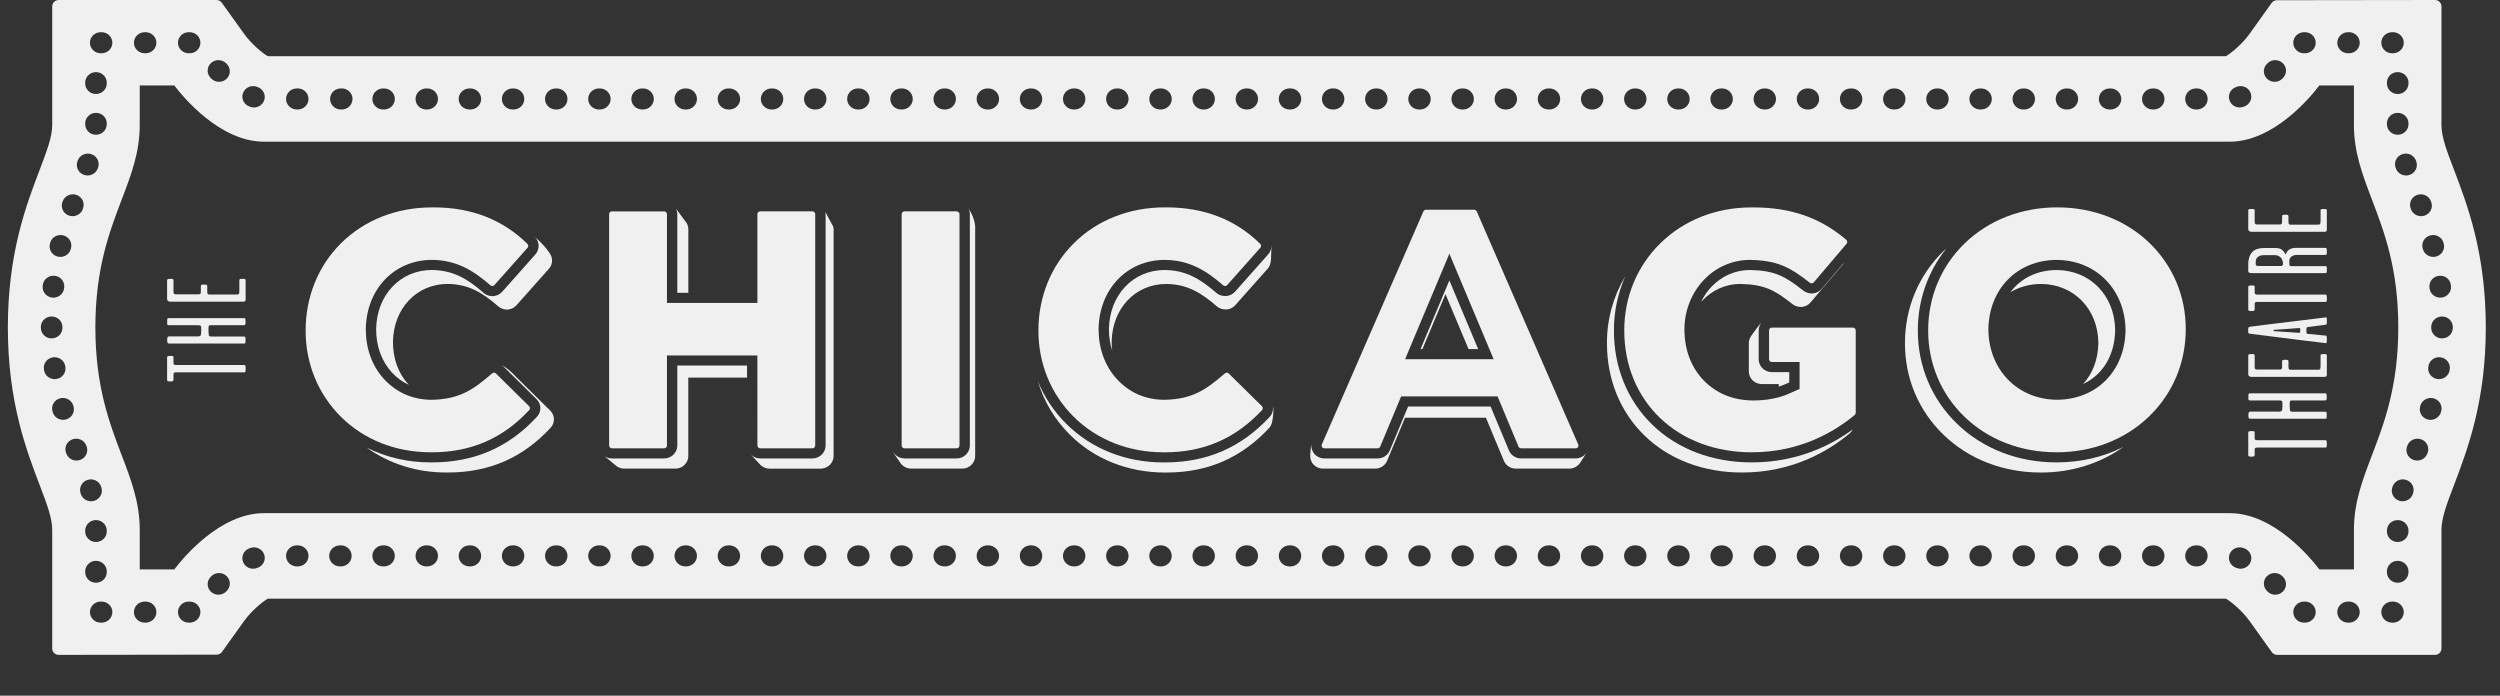 <svg width="115" height="32" viewBox="0 0 115 32" fill="none" xmlns="http://www.w3.org/2000/svg">
<rect x="0" y="0" width="115" height="32" fill="#333333" stroke="none"/>
<path fill-rule="evenodd" clip-rule="evenodd" d="M112.83 15.088C112.826 15.353 112.605 15.566 112.333 15.566H112.328C112.052 15.562 111.833 15.342 111.836 15.075V15.036C111.84 14.769 112.066 14.555 112.34 14.558C112.614 14.561 112.834 14.78 112.83 15.049V15.088ZM112.685 17.017C112.652 17.262 112.439 17.44 112.192 17.44C112.171 17.44 112.15 17.439 112.128 17.436C111.857 17.402 111.665 17.158 111.7 16.893C111.702 16.881 111.704 16.868 111.706 16.856C111.739 16.59 111.988 16.402 112.26 16.436C112.532 16.469 112.726 16.712 112.69 16.978C112.688 16.991 112.686 17.004 112.685 17.017ZM112.297 18.913C112.293 18.925 112.289 18.938 112.286 18.95C112.228 19.168 112.026 19.313 111.806 19.313C111.765 19.313 111.722 19.307 111.68 19.297C111.414 19.229 111.256 18.965 111.326 18.706C111.328 18.693 111.332 18.682 111.334 18.669C111.404 18.41 111.675 18.255 111.941 18.321C112.205 18.389 112.365 18.653 112.297 18.913ZM111.67 20.829C111.667 20.841 111.661 20.854 111.657 20.866C111.583 21.063 111.393 21.185 111.191 21.185C111.135 21.185 111.078 21.176 111.021 21.156C110.764 21.064 110.631 20.786 110.726 20.535C110.73 20.523 110.733 20.511 110.738 20.498C110.831 20.247 111.117 20.117 111.374 20.208C111.631 20.3 111.765 20.578 111.67 20.829ZM111.007 22.672C111.002 22.683 110.998 22.696 110.996 22.707C110.933 22.92 110.734 23.058 110.518 23.058C110.472 23.058 110.427 23.052 110.381 23.04C110.118 22.965 109.967 22.697 110.041 22.439C110.046 22.425 110.05 22.414 110.053 22.4C110.131 22.142 110.405 21.995 110.668 22.071C110.933 22.145 111.083 22.415 111.007 22.672ZM110.791 24.447C110.791 24.715 110.568 24.932 110.294 24.932C110.019 24.932 109.798 24.715 109.798 24.447V24.409C109.798 24.141 110.019 23.924 110.294 23.924C110.568 23.924 110.791 24.141 110.791 24.409V24.447ZM110.791 26.321C110.791 26.589 110.568 26.806 110.294 26.806C110.019 26.806 109.798 26.589 109.798 26.321V26.283C109.798 26.015 110.019 25.798 110.294 25.798C110.568 25.798 110.791 26.015 110.791 26.283V26.321ZM110.075 28.642H110.037C109.762 28.642 109.54 28.425 109.54 28.157C109.54 27.889 109.762 27.672 110.037 27.672H110.075C110.351 27.672 110.574 27.889 110.574 28.157C110.574 28.425 110.351 28.642 110.075 28.642ZM108.28 24.381V26.191H106.689C106.279 25.651 104.589 23.605 102.565 23.605H12.144C10.12 23.605 8.431 25.651 8.019 26.191H6.428V24.381C6.428 23.119 6.043 22.108 5.596 20.936C5.03 19.449 4.387 17.764 4.387 15.062C4.387 12.359 5.029 10.674 5.596 9.187C6.043 8.016 6.428 7.004 6.428 5.742V3.932H8.019C8.431 4.472 10.12 6.518 12.144 6.518H102.565C104.589 6.518 106.279 4.472 106.689 3.932H108.28V5.742C108.28 7.004 108.666 8.016 109.112 9.187C109.679 10.674 110.321 12.359 110.321 15.062C110.321 17.764 109.679 19.449 109.112 20.936C108.666 22.108 108.28 23.119 108.28 24.381ZM108.051 28.642H108.012C107.738 28.642 107.515 28.425 107.515 28.157C107.515 27.889 107.738 27.672 108.012 27.672H108.051C108.325 27.672 108.548 27.889 108.548 28.157C108.548 28.425 108.325 28.642 108.051 28.642ZM106.026 28.642H105.986C105.713 28.642 105.49 28.425 105.49 28.157C105.49 27.889 105.713 27.672 105.986 27.672H106.026C106.3 27.672 106.523 27.889 106.523 28.157C106.523 28.425 106.3 28.642 106.026 28.642ZM104.995 27.229C104.792 27.411 104.478 27.397 104.294 27.198C104.285 27.19 104.277 27.181 104.269 27.173C104.084 26.976 104.095 26.669 104.297 26.488C104.393 26.402 104.514 26.359 104.634 26.359C104.768 26.359 104.9 26.411 104.998 26.515C105.008 26.525 105.017 26.535 105.027 26.546C105.212 26.744 105.197 27.049 104.995 27.229ZM103.526 25.857C103.424 26.106 103.136 26.227 102.88 26.127C102.871 26.123 102.861 26.12 102.852 26.117C102.597 26.022 102.465 25.743 102.562 25.492C102.637 25.298 102.826 25.178 103.027 25.178C103.086 25.178 103.145 25.189 103.202 25.209C103.217 25.215 103.232 25.221 103.247 25.227C103.503 25.327 103.627 25.609 103.526 25.857ZM101.054 26.055H101.014C100.741 26.055 100.519 25.838 100.519 25.571C100.519 25.303 100.741 25.086 101.014 25.086H101.054C101.329 25.086 101.552 25.303 101.552 25.571C101.552 25.838 101.329 26.055 101.054 26.055ZM99.07 26.055H99.03C98.755 26.055 98.533 25.838 98.533 25.571C98.533 25.303 98.755 25.086 99.03 25.086H99.07C99.344 25.086 99.566 25.303 99.566 25.571C99.566 25.838 99.344 26.055 99.07 26.055ZM97.083 26.055H97.044C96.769 26.055 96.548 25.838 96.548 25.571C96.548 25.303 96.769 25.086 97.044 25.086H97.083C97.357 25.086 97.58 25.303 97.58 25.571C97.58 25.838 97.357 26.055 97.083 26.055ZM95.098 26.055H95.059C94.785 26.055 94.562 25.838 94.562 25.571C94.562 25.303 94.785 25.086 95.059 25.086H95.098C95.372 25.086 95.594 25.303 95.594 25.571C95.594 25.838 95.372 26.055 95.098 26.055ZM93.112 26.055H93.072C92.799 26.055 92.576 25.838 92.576 25.571C92.576 25.303 92.799 25.086 93.072 25.086H93.112C93.387 25.086 93.609 25.303 93.609 25.571C93.609 25.838 93.387 26.055 93.112 26.055ZM91.126 26.055H91.087C90.814 26.055 90.592 25.838 90.592 25.571C90.592 25.303 90.814 25.086 91.087 25.086H91.126C91.401 25.086 91.624 25.303 91.624 25.571C91.624 25.838 91.401 26.055 91.126 26.055ZM89.141 26.055H89.103C88.828 26.055 88.607 25.838 88.607 25.571C88.607 25.303 88.828 25.086 89.103 25.086H89.141C89.416 25.086 89.639 25.303 89.639 25.571C89.639 25.838 89.416 26.055 89.141 26.055ZM87.155 26.055H87.116C86.842 26.055 86.621 25.838 86.621 25.571C86.621 25.303 86.842 25.086 87.116 25.086H87.155C87.43 25.086 87.653 25.303 87.653 25.571C87.653 25.838 87.43 26.055 87.155 26.055ZM85.17 26.055H85.131C84.857 26.055 84.635 25.838 84.635 25.571C84.635 25.303 84.857 25.086 85.131 25.086H85.17C85.445 25.086 85.667 25.303 85.667 25.571C85.667 25.838 85.445 26.055 85.17 26.055ZM83.185 26.055H83.145C82.871 26.055 82.65 25.838 82.65 25.571C82.65 25.303 82.871 25.086 83.145 25.086H83.185C83.46 25.086 83.682 25.303 83.682 25.571C83.682 25.838 83.46 26.055 83.185 26.055ZM81.201 26.055H81.16C80.886 26.055 80.665 25.838 80.665 25.571C80.665 25.303 80.886 25.086 81.16 25.086H81.201C81.474 25.086 81.696 25.303 81.696 25.571C81.696 25.838 81.474 26.055 81.201 26.055ZM79.215 26.055H79.175C78.901 26.055 78.679 25.838 78.679 25.571C78.679 25.303 78.901 25.086 79.175 25.086H79.215C79.489 25.086 79.711 25.303 79.711 25.571C79.711 25.838 79.489 26.055 79.215 26.055ZM77.229 26.055H77.189C76.915 26.055 76.693 25.838 76.693 25.571C76.693 25.303 76.915 25.086 77.189 25.086H77.229C77.504 25.086 77.725 25.303 77.725 25.571C77.725 25.838 77.504 26.055 77.229 26.055ZM75.243 26.055H75.203C74.929 26.055 74.707 25.838 74.707 25.571C74.707 25.303 74.929 25.086 75.203 25.086H75.243C75.518 25.086 75.739 25.303 75.739 25.571C75.739 25.838 75.518 26.055 75.243 26.055ZM73.258 26.055H73.218C72.945 26.055 72.722 25.838 72.722 25.571C72.722 25.303 72.945 25.086 73.218 25.086H73.258C73.533 25.086 73.754 25.303 73.754 25.571C73.754 25.838 73.533 26.055 73.258 26.055ZM71.273 26.055H71.232C70.959 26.055 70.736 25.838 70.736 25.571C70.736 25.303 70.959 25.086 71.232 25.086H71.273C71.547 25.086 71.769 25.303 71.769 25.571C71.769 25.838 71.547 26.055 71.273 26.055ZM69.287 26.055H69.247C68.974 26.055 68.751 25.838 68.751 25.571C68.751 25.303 68.974 25.086 69.247 25.086H69.287C69.561 25.086 69.783 25.303 69.783 25.571C69.783 25.838 69.561 26.055 69.287 26.055ZM67.301 26.055H67.261C66.988 26.055 66.765 25.838 66.765 25.571C66.765 25.303 66.988 25.086 67.261 25.086H67.301C67.576 25.086 67.798 25.303 67.798 25.571C67.798 25.838 67.576 26.055 67.301 26.055ZM65.317 26.055H65.276C65.003 26.055 64.781 25.838 64.781 25.571C64.781 25.303 65.003 25.086 65.276 25.086H65.317C65.591 25.086 65.813 25.303 65.813 25.571C65.813 25.838 65.591 26.055 65.317 26.055ZM63.33 26.056H63.291C63.017 26.056 62.794 25.839 62.794 25.571C62.794 25.303 63.017 25.086 63.291 25.086H63.33C63.604 25.086 63.827 25.303 63.827 25.571C63.827 25.839 63.604 26.056 63.33 26.056ZM61.346 26.056H61.305C61.03 26.056 60.809 25.839 60.809 25.571C60.809 25.303 61.03 25.086 61.305 25.086H61.346C61.618 25.086 61.841 25.303 61.841 25.571C61.841 25.839 61.618 26.056 61.346 26.056ZM59.36 26.056H59.32C59.045 26.056 58.824 25.839 58.824 25.571C58.824 25.303 59.045 25.086 59.32 25.086H59.36C59.633 25.086 59.856 25.303 59.856 25.571C59.856 25.839 59.633 26.056 59.36 26.056ZM57.374 26.056H57.334C57.061 26.056 56.839 25.839 56.839 25.571C56.839 25.303 57.061 25.086 57.334 25.086H57.374C57.648 25.086 57.87 25.303 57.87 25.571C57.87 25.839 57.648 26.056 57.374 26.056ZM55.389 26.056H55.348C55.075 26.056 54.853 25.839 54.853 25.571C54.853 25.303 55.075 25.086 55.348 25.086H55.389C55.663 25.086 55.885 25.303 55.885 25.571C55.885 25.839 55.663 26.056 55.389 26.056ZM53.404 26.056H53.364C53.09 26.056 52.867 25.839 52.867 25.571C52.867 25.303 53.09 25.086 53.364 25.086H53.404C53.678 25.086 53.9 25.303 53.9 25.571C53.9 25.839 53.678 26.056 53.404 26.056ZM51.418 26.055H51.378C51.103 26.055 50.881 25.838 50.881 25.571C50.881 25.303 51.103 25.086 51.378 25.086H51.418C51.691 25.086 51.914 25.303 51.914 25.571C51.914 25.838 51.691 26.055 51.418 26.055ZM49.433 26.055H49.393C49.118 26.055 48.896 25.838 48.896 25.571C48.896 25.303 49.118 25.086 49.393 25.086H49.433C49.706 25.086 49.928 25.303 49.928 25.571C49.928 25.838 49.706 26.055 49.433 26.055ZM47.447 26.055H47.407C47.133 26.055 46.911 25.838 46.911 25.571C46.911 25.303 47.133 25.086 47.407 25.086H47.447C47.721 25.086 47.943 25.303 47.943 25.571C47.943 25.838 47.721 26.055 47.447 26.055ZM45.461 26.055H45.422C45.148 26.055 44.925 25.838 44.925 25.571C44.925 25.303 45.148 25.086 45.422 25.086H45.461C45.735 25.086 45.958 25.303 45.958 25.571C45.958 25.838 45.735 26.055 45.461 26.055ZM43.476 26.055H43.436C43.162 26.055 42.94 25.838 42.94 25.571C42.94 25.303 43.162 25.086 43.436 25.086H43.476C43.75 25.086 43.972 25.303 43.972 25.571C43.972 25.838 43.75 26.055 43.476 26.055ZM41.491 26.055H41.45C41.176 26.055 40.955 25.838 40.955 25.571C40.955 25.303 41.176 25.086 41.45 25.086H41.491C41.764 25.086 41.987 25.303 41.987 25.571C41.987 25.838 41.764 26.055 41.491 26.055ZM39.506 26.055H39.466C39.192 26.055 38.969 25.838 38.969 25.571C38.969 25.303 39.192 25.086 39.466 25.086H39.506C39.78 25.086 40.001 25.303 40.001 25.571C40.001 25.838 39.78 26.055 39.506 26.055ZM37.519 26.055H37.48C37.206 26.055 36.984 25.838 36.984 25.571C36.984 25.303 37.206 25.086 37.48 25.086H37.519C37.794 25.086 38.016 25.303 38.016 25.571C38.016 25.838 37.794 26.055 37.519 26.055ZM35.534 26.055H35.495C35.22 26.055 34.998 25.838 34.998 25.571C34.998 25.303 35.22 25.086 35.495 25.086H35.534C35.808 25.086 36.031 25.303 36.031 25.571C36.031 25.838 35.808 26.055 35.534 26.055ZM33.548 26.055H33.508C33.235 26.055 33.013 25.838 33.013 25.571C33.013 25.303 33.235 25.086 33.508 25.086H33.548C33.822 25.086 34.045 25.303 34.045 25.571C34.045 25.838 33.822 26.055 33.548 26.055ZM31.564 26.055H31.524C31.249 26.055 31.027 25.838 31.027 25.571C31.027 25.303 31.249 25.086 31.524 25.086H31.564C31.837 25.086 32.06 25.303 32.06 25.571C32.06 25.838 31.837 26.055 31.564 26.055ZM29.578 26.055H29.539C29.264 26.055 29.042 25.838 29.042 25.571C29.042 25.303 29.264 25.086 29.539 25.086H29.578C29.852 25.086 30.075 25.303 30.075 25.571C30.075 25.838 29.852 26.055 29.578 26.055ZM27.593 26.055H27.553C27.278 26.055 27.057 25.838 27.057 25.571C27.057 25.303 27.278 25.086 27.553 25.086H27.593C27.866 25.086 28.089 25.303 28.089 25.571C28.089 25.838 27.866 26.055 27.593 26.055ZM25.607 26.055H25.567C25.293 26.055 25.071 25.838 25.071 25.571C25.071 25.303 25.293 25.086 25.567 25.086H25.607C25.881 25.086 26.104 25.303 26.104 25.571C26.104 25.838 25.881 26.055 25.607 26.055ZM23.622 26.055H23.582C23.308 26.055 23.086 25.838 23.086 25.571C23.086 25.303 23.308 25.086 23.582 25.086H23.622C23.896 25.086 24.118 25.303 24.118 25.571C24.118 25.838 23.896 26.055 23.622 26.055ZM21.636 26.055H21.597C21.322 26.055 21.099 25.838 21.099 25.571C21.099 25.303 21.322 25.086 21.597 25.086H21.636C21.91 25.086 22.133 25.303 22.133 25.571C22.133 25.838 21.91 26.055 21.636 26.055ZM19.65 26.055H19.611C19.337 26.055 19.114 25.838 19.114 25.571C19.114 25.303 19.337 25.086 19.611 25.086H19.65C19.925 25.086 20.147 25.303 20.147 25.571C20.147 25.838 19.925 26.055 19.65 26.055ZM17.665 26.055H17.626C17.352 26.055 17.129 25.838 17.129 25.571C17.129 25.303 17.352 25.086 17.626 25.086H17.665C17.939 25.086 18.162 25.303 18.162 25.571C18.162 25.838 17.939 26.055 17.665 26.055ZM15.679 26.055H15.64C15.365 26.055 15.143 25.838 15.143 25.571C15.143 25.303 15.365 25.086 15.64 25.086H15.679C15.954 25.086 16.176 25.303 16.176 25.571C16.176 25.838 15.954 26.055 15.679 26.055ZM13.695 26.055H13.655C13.381 26.055 13.158 25.838 13.158 25.571C13.158 25.303 13.381 25.086 13.655 25.086H13.695C13.969 25.086 14.191 25.303 14.191 25.571C14.191 25.838 13.969 26.055 13.695 26.055ZM11.857 26.117C11.847 26.12 11.838 26.123 11.829 26.127C11.574 26.227 11.285 26.106 11.184 25.857C11.082 25.609 11.206 25.326 11.461 25.227C11.476 25.221 11.491 25.215 11.507 25.209C11.564 25.189 11.623 25.178 11.681 25.178C11.882 25.178 12.072 25.298 12.147 25.492C12.244 25.743 12.113 26.022 11.857 26.117ZM10.44 27.173C10.431 27.181 10.423 27.19 10.415 27.198C10.23 27.397 9.916 27.411 9.713 27.229C9.511 27.049 9.497 26.744 9.682 26.546C9.691 26.535 9.701 26.525 9.711 26.515C9.808 26.411 9.941 26.359 10.075 26.359C10.195 26.359 10.316 26.402 10.412 26.488C10.613 26.669 10.626 26.976 10.44 27.173ZM8.723 28.642H8.683C8.408 28.642 8.187 28.425 8.187 28.157C8.187 27.889 8.408 27.672 8.683 27.672H8.723C8.996 27.672 9.219 27.889 9.219 28.157C9.219 28.425 8.996 28.642 8.723 28.642ZM6.697 28.642H6.658C6.383 28.642 6.161 28.425 6.161 28.157C6.161 27.889 6.383 27.672 6.658 27.672H6.697C6.971 27.672 7.194 27.889 7.194 28.157C7.194 28.425 6.971 28.642 6.697 28.642ZM4.672 28.642H4.633C4.358 28.642 4.137 28.425 4.137 28.157C4.137 27.889 4.358 27.672 4.633 27.672H4.672C4.947 27.672 5.169 27.889 5.169 28.157C5.169 28.425 4.947 28.642 4.672 28.642ZM3.919 26.321V26.283C3.919 26.015 4.141 25.798 4.414 25.798C4.689 25.798 4.911 26.015 4.911 26.283V26.321C4.911 26.589 4.689 26.806 4.414 26.806C4.141 26.806 3.919 26.589 3.919 26.321ZM4.911 24.409V24.447C4.911 24.715 4.689 24.932 4.414 24.932C4.141 24.932 3.919 24.715 3.919 24.447V24.409C3.919 24.141 4.141 23.924 4.414 23.924C4.689 23.924 4.911 24.141 4.911 24.409ZM3.713 22.707C3.71 22.696 3.706 22.683 3.703 22.672C3.626 22.415 3.777 22.145 4.04 22.071C4.303 21.995 4.579 22.142 4.656 22.4C4.659 22.414 4.663 22.425 4.667 22.439C4.742 22.697 4.59 22.965 4.327 23.04C4.282 23.052 4.236 23.058 4.191 23.058C3.974 23.058 3.776 22.92 3.713 22.707ZM3.052 20.866C3.047 20.854 3.042 20.841 3.038 20.829C2.944 20.578 3.077 20.3 3.335 20.208C3.592 20.117 3.878 20.247 3.971 20.498C3.975 20.511 3.98 20.523 3.985 20.535C4.077 20.786 3.945 21.064 3.688 21.156C3.632 21.176 3.574 21.185 3.518 21.185C3.315 21.185 3.125 21.063 3.052 20.866ZM2.424 18.95C2.42 18.938 2.417 18.925 2.413 18.913C2.344 18.653 2.504 18.389 2.768 18.321C3.035 18.255 3.305 18.41 3.374 18.669C3.377 18.682 3.38 18.693 3.383 18.706C3.453 18.965 3.294 19.229 3.029 19.297C2.986 19.307 2.945 19.313 2.903 19.313C2.683 19.313 2.481 19.168 2.424 18.95ZM2.024 17.017C2.023 17.004 2.021 16.991 2.019 16.978C1.984 16.712 2.177 16.469 2.449 16.436C2.72 16.402 2.969 16.59 3.004 16.856C3.006 16.868 3.007 16.881 3.009 16.893C3.044 17.158 2.852 17.402 2.581 17.436C2.559 17.439 2.538 17.44 2.516 17.44C2.27 17.44 2.056 17.262 2.024 17.017ZM1.879 15.049C1.875 14.78 2.095 14.561 2.37 14.558C2.643 14.555 2.869 14.769 2.872 15.036V15.075C2.875 15.342 2.657 15.562 2.382 15.566H2.375C2.104 15.566 1.884 15.353 1.88 15.088C1.88 15.075 1.88 15.062 1.879 15.049ZM1.967 13.12C1.993 12.854 2.237 12.659 2.51 12.686C2.783 12.712 2.982 12.949 2.954 13.217C2.954 13.229 2.952 13.241 2.95 13.254C2.925 13.504 2.71 13.692 2.458 13.692C2.441 13.692 2.425 13.691 2.409 13.69C2.136 13.663 1.936 13.426 1.962 13.16C1.964 13.146 1.965 13.134 1.967 13.12ZM2.293 11.226C2.295 11.213 2.298 11.2 2.302 11.188C2.362 10.926 2.629 10.764 2.896 10.823C3.164 10.883 3.331 11.142 3.269 11.403C3.267 11.415 3.264 11.427 3.26 11.44C3.209 11.665 3.004 11.818 2.777 11.818C2.741 11.818 2.704 11.814 2.667 11.806C2.4 11.747 2.232 11.487 2.293 11.226ZM2.869 9.301C2.874 9.289 2.878 9.276 2.883 9.264C2.972 9.011 3.255 8.877 3.515 8.965C3.774 9.053 3.911 9.329 3.82 9.581C3.817 9.594 3.812 9.605 3.809 9.618C3.738 9.818 3.545 9.944 3.338 9.944C3.284 9.944 3.23 9.936 3.177 9.918C2.918 9.831 2.78 9.554 2.869 9.301ZM3.56 7.43C3.564 7.418 3.567 7.407 3.572 7.394C3.659 7.141 3.942 7.005 4.201 7.091C4.46 7.177 4.601 7.452 4.512 7.706C4.508 7.718 4.503 7.731 4.499 7.743C4.429 7.945 4.236 8.072 4.029 8.072C3.976 8.072 3.923 8.063 3.869 8.046C3.609 7.959 3.471 7.684 3.56 7.43ZM3.919 5.676C3.919 5.408 4.141 5.191 4.414 5.191C4.689 5.191 4.911 5.408 4.911 5.676V5.714C4.911 5.982 4.689 6.199 4.414 6.199C4.141 6.199 3.919 5.982 3.919 5.714V5.676ZM3.919 3.801C3.919 3.533 4.141 3.317 4.414 3.317C4.689 3.317 4.911 3.533 4.911 3.801V3.839C4.911 4.107 4.689 4.324 4.414 4.324C4.141 4.324 3.919 4.107 3.919 3.839V3.801ZM4.633 1.481H4.672C4.947 1.481 5.169 1.698 5.169 1.966C5.169 2.234 4.947 2.451 4.672 2.451H4.633C4.358 2.451 4.137 2.234 4.137 1.966C4.137 1.698 4.358 1.481 4.633 1.481ZM6.658 1.481H6.697C6.971 1.481 7.194 1.698 7.194 1.966C7.194 2.234 6.971 2.451 6.697 2.451H6.658C6.383 2.451 6.161 2.234 6.161 1.966C6.161 1.698 6.383 1.481 6.658 1.481ZM8.683 1.481H8.723C8.996 1.481 9.219 1.698 9.219 1.966C9.219 2.234 8.996 2.451 8.723 2.451H8.683C8.408 2.451 8.187 2.234 8.187 1.966C8.187 1.698 8.408 1.481 8.683 1.481ZM9.713 2.893C9.916 2.712 10.23 2.726 10.415 2.924C10.423 2.933 10.431 2.941 10.44 2.949C10.626 3.147 10.613 3.454 10.412 3.635C10.316 3.721 10.195 3.764 10.075 3.764C9.941 3.764 9.808 3.712 9.711 3.608C9.701 3.597 9.691 3.587 9.682 3.577C9.497 3.379 9.511 3.073 9.713 2.893ZM11.184 4.266C11.285 4.016 11.574 3.896 11.829 3.995C11.838 3.999 11.847 4.002 11.857 4.006C12.113 4.1 12.244 4.379 12.147 4.63C12.072 4.824 11.882 4.944 11.681 4.944C11.623 4.944 11.564 4.934 11.507 4.913C11.491 4.908 11.476 4.902 11.461 4.895C11.206 4.795 11.082 4.514 11.184 4.266ZM13.655 4.067H13.695C13.969 4.067 14.191 4.285 14.191 4.552C14.191 4.819 13.969 5.037 13.695 5.037H13.655C13.381 5.037 13.158 4.819 13.158 4.552C13.158 4.285 13.381 4.067 13.655 4.067ZM15.68 4.067H15.72C15.994 4.067 16.216 4.285 16.216 4.552C16.216 4.819 15.994 5.037 15.72 5.037H15.68C15.405 5.037 15.184 4.819 15.184 4.552C15.184 4.285 15.405 4.067 15.68 4.067ZM17.626 4.068H17.665C17.939 4.068 18.162 4.285 18.162 4.553C18.162 4.82 17.939 5.037 17.665 5.037H17.626C17.352 5.037 17.129 4.82 17.129 4.553C17.129 4.285 17.352 4.068 17.626 4.068ZM19.611 4.068H19.65C19.925 4.068 20.147 4.285 20.147 4.553C20.147 4.82 19.925 5.037 19.65 5.037H19.611C19.337 5.037 19.114 4.82 19.114 4.553C19.114 4.285 19.337 4.068 19.611 4.068ZM21.597 4.068H21.636C21.91 4.068 22.133 4.285 22.133 4.553C22.133 4.82 21.91 5.037 21.636 5.037H21.597C21.322 5.037 21.099 4.82 21.099 4.553C21.099 4.285 21.322 4.068 21.597 4.068ZM23.582 4.068H23.622C23.896 4.068 24.118 4.285 24.118 4.553C24.118 4.82 23.896 5.037 23.622 5.037H23.582C23.308 5.037 23.086 4.82 23.086 4.553C23.086 4.285 23.308 4.068 23.582 4.068ZM25.567 4.068H25.607C25.881 4.068 26.104 4.285 26.104 4.553C26.104 4.82 25.881 5.037 25.607 5.037H25.567C25.293 5.037 25.071 4.82 25.071 4.553C25.071 4.285 25.293 4.068 25.567 4.068ZM27.553 4.068H27.593C27.866 4.068 28.089 4.285 28.089 4.553C28.089 4.82 27.866 5.037 27.593 5.037H27.553C27.278 5.037 27.057 4.82 27.057 4.553C27.057 4.285 27.278 4.068 27.553 4.068ZM29.539 4.068H29.578C29.852 4.068 30.075 4.285 30.075 4.553C30.075 4.82 29.852 5.037 29.578 5.037H29.539C29.264 5.037 29.042 4.82 29.042 4.553C29.042 4.285 29.264 4.068 29.539 4.068ZM31.524 4.068H31.564C31.837 4.068 32.06 4.285 32.06 4.553C32.06 4.82 31.837 5.037 31.564 5.037H31.524C31.249 5.037 31.027 4.82 31.027 4.553C31.027 4.285 31.249 4.068 31.524 4.068ZM33.508 4.068H33.548C33.822 4.068 34.045 4.285 34.045 4.553C34.045 4.82 33.822 5.037 33.548 5.037H33.508C33.235 5.037 33.013 4.82 33.013 4.553C33.013 4.285 33.235 4.068 33.508 4.068ZM35.495 4.068H35.534C35.808 4.068 36.031 4.285 36.031 4.553C36.031 4.82 35.808 5.037 35.534 5.037H35.495C35.22 5.037 34.998 4.82 34.998 4.553C34.998 4.285 35.22 4.068 35.495 4.068ZM37.48 4.068H37.519C37.794 4.068 38.016 4.285 38.016 4.553C38.016 4.82 37.794 5.037 37.519 5.037H37.48C37.206 5.037 36.984 4.82 36.984 4.553C36.984 4.285 37.206 4.068 37.48 4.068ZM39.466 4.068H39.506C39.78 4.068 40.001 4.285 40.001 4.553C40.001 4.82 39.78 5.037 39.506 5.037H39.466C39.192 5.037 38.969 4.82 38.969 4.553C38.969 4.285 39.192 4.068 39.466 4.068ZM41.45 4.068H41.491C41.764 4.068 41.987 4.285 41.987 4.553C41.987 4.82 41.764 5.037 41.491 5.037H41.45C41.176 5.037 40.955 4.82 40.955 4.553C40.955 4.285 41.176 4.068 41.45 4.068ZM43.436 4.068H43.476C43.75 4.068 43.972 4.285 43.972 4.553C43.972 4.82 43.75 5.037 43.476 5.037H43.436C43.162 5.037 42.94 4.82 42.94 4.553C42.94 4.285 43.162 4.068 43.436 4.068ZM45.422 4.068H45.461C45.735 4.068 45.958 4.285 45.958 4.553C45.958 4.82 45.735 5.037 45.461 5.037H45.422C45.148 5.037 44.925 4.82 44.925 4.553C44.925 4.285 45.148 4.068 45.422 4.068ZM47.407 4.068H47.447C47.721 4.068 47.943 4.285 47.943 4.553C47.943 4.82 47.721 5.037 47.447 5.037H47.407C47.133 5.037 46.911 4.82 46.911 4.553C46.911 4.285 47.133 4.068 47.407 4.068ZM49.393 4.068H49.433C49.706 4.068 49.928 4.285 49.928 4.553C49.928 4.82 49.706 5.037 49.433 5.037H49.393C49.118 5.037 48.896 4.82 48.896 4.553C48.896 4.285 49.118 4.068 49.393 4.068ZM51.378 4.068H51.418C51.691 4.068 51.914 4.285 51.914 4.553C51.914 4.82 51.691 5.037 51.418 5.037H51.378C51.103 5.037 50.881 4.82 50.881 4.553C50.881 4.285 51.103 4.068 51.378 4.068ZM53.364 4.067H53.404C53.678 4.067 53.9 4.284 53.9 4.552C53.9 4.819 53.678 5.037 53.404 5.037H53.364C53.09 5.037 52.867 4.819 52.867 4.552C52.867 4.284 53.09 4.067 53.364 4.067ZM55.348 4.067H55.389C55.663 4.067 55.885 4.284 55.885 4.552C55.885 4.819 55.663 5.037 55.389 5.037H55.348C55.075 5.037 54.853 4.819 54.853 4.552C54.853 4.284 55.075 4.067 55.348 4.067ZM57.334 4.067H57.374C57.648 4.067 57.87 4.284 57.87 4.552C57.87 4.819 57.648 5.037 57.374 5.037H57.334C57.061 5.037 56.839 4.819 56.839 4.552C56.839 4.284 57.061 4.067 57.334 4.067ZM59.32 4.067H59.36C59.633 4.067 59.856 4.284 59.856 4.552C59.856 4.819 59.633 5.037 59.36 5.037H59.32C59.045 5.037 58.824 4.819 58.824 4.552C58.824 4.284 59.045 4.067 59.32 4.067ZM61.305 4.067H61.346C61.618 4.067 61.841 4.284 61.841 4.552C61.841 4.819 61.618 5.037 61.346 5.037H61.305C61.03 5.037 60.809 4.819 60.809 4.552C60.809 4.284 61.03 4.067 61.305 4.067ZM63.291 4.067H63.33C63.604 4.067 63.827 4.284 63.827 4.552C63.827 4.819 63.604 5.037 63.33 5.037H63.291C63.017 5.037 62.794 4.819 62.794 4.552C62.794 4.284 63.017 4.067 63.291 4.067ZM65.276 4.068H65.317C65.591 4.068 65.813 4.285 65.813 4.553C65.813 4.82 65.591 5.037 65.317 5.037H65.276C65.003 5.037 64.781 4.82 64.781 4.553C64.781 4.285 65.003 4.068 65.276 4.068ZM67.261 4.068H67.301C67.576 4.068 67.798 4.285 67.798 4.553C67.798 4.82 67.576 5.037 67.301 5.037H67.261C66.988 5.037 66.765 4.82 66.765 4.553C66.765 4.285 66.988 4.068 67.261 4.068ZM69.247 4.068H69.287C69.561 4.068 69.783 4.285 69.783 4.553C69.783 4.82 69.561 5.037 69.287 5.037H69.247C68.974 5.037 68.751 4.82 68.751 4.553C68.751 4.285 68.974 4.068 69.247 4.068ZM71.232 4.068H71.273C71.547 4.068 71.769 4.285 71.769 4.553C71.769 4.82 71.547 5.037 71.273 5.037H71.232C70.959 5.037 70.736 4.82 70.736 4.553C70.736 4.285 70.959 4.068 71.232 4.068ZM73.218 4.068H73.258C73.533 4.068 73.754 4.285 73.754 4.553C73.754 4.82 73.533 5.037 73.258 5.037H73.218C72.945 5.037 72.722 4.82 72.722 4.553C72.722 4.285 72.945 4.068 73.218 4.068ZM75.203 4.068H75.243C75.518 4.068 75.739 4.285 75.739 4.553C75.739 4.82 75.518 5.037 75.243 5.037H75.203C74.929 5.037 74.707 4.82 74.707 4.553C74.707 4.285 74.929 4.068 75.203 4.068ZM77.189 4.068H77.229C77.504 4.068 77.725 4.285 77.725 4.553C77.725 4.82 77.504 5.037 77.229 5.037H77.189C76.915 5.037 76.693 4.82 76.693 4.553C76.693 4.285 76.915 4.068 77.189 4.068ZM79.175 4.068H79.215C79.489 4.068 79.711 4.285 79.711 4.553C79.711 4.82 79.489 5.037 79.215 5.037H79.175C78.901 5.037 78.679 4.82 78.679 4.553C78.679 4.285 78.901 4.068 79.175 4.068ZM81.16 4.068H81.201C81.474 4.068 81.696 4.285 81.696 4.553C81.696 4.82 81.474 5.037 81.201 5.037H81.16C80.886 5.037 80.665 4.82 80.665 4.553C80.665 4.285 80.886 4.068 81.16 4.068ZM83.145 4.068H83.185C83.46 4.068 83.682 4.285 83.682 4.553C83.682 4.82 83.46 5.037 83.185 5.037H83.145C82.871 5.037 82.65 4.82 82.65 4.553C82.65 4.285 82.871 4.068 83.145 4.068ZM85.131 4.068H85.17C85.445 4.068 85.667 4.285 85.667 4.553C85.667 4.82 85.445 5.037 85.17 5.037H85.131C84.857 5.037 84.635 4.82 84.635 4.553C84.635 4.285 84.857 4.068 85.131 4.068ZM87.116 4.068H87.155C87.43 4.068 87.653 4.285 87.653 4.553C87.653 4.82 87.43 5.037 87.155 5.037H87.116C86.842 5.037 86.621 4.82 86.621 4.553C86.621 4.285 86.842 4.068 87.116 4.068ZM89.103 4.068H89.141C89.416 4.068 89.639 4.285 89.639 4.553C89.639 4.82 89.416 5.037 89.141 5.037H89.103C88.828 5.037 88.607 4.82 88.607 4.553C88.607 4.285 88.828 4.068 89.103 4.068ZM91.087 4.068H91.126C91.401 4.068 91.624 4.285 91.624 4.553C91.624 4.82 91.401 5.037 91.126 5.037H91.087C90.814 5.037 90.592 4.82 90.592 4.553C90.592 4.285 90.814 4.068 91.087 4.068ZM93.072 4.068H93.112C93.387 4.068 93.609 4.285 93.609 4.553C93.609 4.82 93.387 5.037 93.112 5.037H93.072C92.799 5.037 92.576 4.82 92.576 4.553C92.576 4.285 92.799 4.068 93.072 4.068ZM95.059 4.068H95.098C95.372 4.068 95.594 4.285 95.594 4.553C95.594 4.82 95.372 5.037 95.098 5.037H95.059C94.785 5.037 94.562 4.82 94.562 4.553C94.562 4.285 94.785 4.068 95.059 4.068ZM97.044 4.068H97.083C97.357 4.068 97.58 4.285 97.58 4.553C97.58 4.82 97.357 5.037 97.083 5.037H97.044C96.769 5.037 96.548 4.82 96.548 4.553C96.548 4.285 96.769 4.068 97.044 4.068ZM99.03 4.068H99.07C99.344 4.068 99.566 4.285 99.566 4.553C99.566 4.82 99.344 5.037 99.07 5.037H99.03C98.755 5.037 98.533 4.82 98.533 4.553C98.533 4.285 98.755 4.068 99.03 4.068ZM101.014 4.067H101.054C101.329 4.067 101.552 4.285 101.552 4.552C101.552 4.819 101.329 5.037 101.054 5.037H101.014C100.741 5.037 100.519 4.819 100.519 4.552C100.519 4.285 100.741 4.067 101.014 4.067ZM102.852 4.006C102.861 4.003 102.871 3.999 102.88 3.995C103.136 3.896 103.424 4.016 103.526 4.266C103.627 4.514 103.503 4.796 103.247 4.896V4.895C103.232 4.902 103.217 4.908 103.202 4.913C103.145 4.934 103.086 4.944 103.027 4.944C102.826 4.944 102.637 4.824 102.562 4.63C102.465 4.379 102.597 4.1 102.852 4.006ZM104.269 2.949C104.277 2.941 104.285 2.933 104.294 2.924C104.478 2.726 104.792 2.712 104.995 2.893C105.197 3.073 105.212 3.379 105.027 3.577C105.017 3.587 105.008 3.597 104.998 3.608C104.9 3.712 104.768 3.764 104.634 3.764C104.514 3.764 104.393 3.721 104.297 3.635C104.095 3.454 104.084 3.147 104.269 2.949ZM105.986 1.481H106.026C106.3 1.481 106.523 1.698 106.523 1.966C106.523 2.234 106.3 2.451 106.026 2.451H105.986C105.713 2.451 105.49 2.234 105.49 1.966C105.49 1.698 105.713 1.481 105.986 1.481ZM108.012 1.481H108.051C108.325 1.481 108.548 1.698 108.548 1.966C108.548 2.234 108.325 2.451 108.051 2.451H108.012C107.738 2.451 107.515 2.234 107.515 1.966C107.515 1.698 107.738 1.481 108.012 1.481ZM110.037 1.481H110.075C110.351 1.481 110.574 1.698 110.574 1.966C110.574 2.234 110.351 2.451 110.075 2.451H110.037C109.762 2.451 109.54 2.234 109.54 1.966C109.54 1.698 109.762 1.481 110.037 1.481ZM110.791 3.801V3.839C110.791 4.107 110.568 4.325 110.294 4.325C110.019 4.325 109.798 4.107 109.798 3.839V3.801C109.798 3.533 110.019 3.317 110.294 3.317C110.568 3.317 110.791 3.533 110.791 3.801ZM109.798 5.714V5.676C109.798 5.408 110.019 5.191 110.294 5.191C110.568 5.191 110.791 5.408 110.791 5.676V5.714C110.791 5.982 110.568 6.199 110.294 6.199C110.019 6.199 109.798 5.982 109.798 5.714ZM111.137 7.394C111.141 7.407 111.145 7.418 111.149 7.43C111.238 7.684 111.099 7.959 110.84 8.046C110.787 8.063 110.732 8.072 110.68 8.072C110.472 8.072 110.281 7.945 110.21 7.743C110.205 7.731 110.202 7.718 110.196 7.706C110.109 7.452 110.248 7.177 110.508 7.091C110.767 7.005 111.05 7.141 111.137 7.394ZM111.825 9.264C111.83 9.276 111.835 9.289 111.839 9.301C111.929 9.554 111.791 9.831 111.532 9.918C111.479 9.936 111.425 9.944 111.371 9.944C111.165 9.944 110.972 9.818 110.901 9.618C110.896 9.605 110.893 9.594 110.889 9.581C110.797 9.329 110.935 9.053 111.194 8.965C111.453 8.877 111.737 9.011 111.825 9.264ZM112.407 11.188C112.411 11.2 112.413 11.213 112.416 11.226C112.477 11.487 112.308 11.747 112.041 11.806C112.005 11.814 111.968 11.818 111.932 11.818C111.706 11.818 111.5 11.665 111.449 11.44C111.445 11.427 111.442 11.415 111.438 11.403C111.378 11.142 111.546 10.883 111.813 10.823C112.08 10.764 112.346 10.926 112.407 11.188ZM112.742 13.12C112.744 13.134 112.745 13.146 112.746 13.16C112.772 13.426 112.574 13.663 112.301 13.69C112.284 13.691 112.268 13.692 112.252 13.692C112 13.692 111.784 13.504 111.758 13.254C111.757 13.241 111.756 13.229 111.755 13.217C111.728 12.949 111.926 12.712 112.199 12.686C112.473 12.659 112.716 12.854 112.742 13.12ZM112.885 7.812C112.548 6.933 112.307 6.298 112.307 5.742V0.291C112.307 0.13 112.174 0 112.009 0L104.739 0.01C104.642 0.011 104.551 0.056 104.495 0.135L103.477 1.561C103.148 2.022 102.623 2.455 102.389 2.585H12.319C12.087 2.456 11.562 2.023 11.231 1.559L10.201 0.124C10.146 0.046 10.055 0 9.958 0H2.7C2.535 0 2.402 0.13 2.402 0.291V5.742C2.402 6.296 2.158 6.936 1.822 7.819C1.205 9.437 0.361 11.65 0.361 15.061C0.361 18.469 1.206 20.689 1.824 22.312C2.159 23.191 2.402 23.826 2.402 24.381V29.832C2.402 29.993 2.535 30.124 2.7 30.124L9.968 30.114C10.065 30.114 10.155 30.067 10.21 29.989L11.232 28.563C11.562 28.101 12.087 27.668 12.319 27.538H102.389C102.623 27.668 103.148 28.102 103.477 28.563L104.504 29.999C104.56 30.077 104.651 30.124 104.748 30.124H112.009C112.174 30.124 112.307 29.993 112.307 29.832V24.381C112.307 23.825 112.55 23.188 112.888 22.304C113.503 20.687 114.347 18.474 114.347 15.061C114.347 11.649 113.503 9.433 112.885 7.812Z" fill="#F0F0F0"/>
<path d="M107.035 10.431V9.674C107.035 9.62 107.004 9.614 106.89 9.614C106.777 9.614 106.746 9.62 106.746 9.68V10.158C106.746 10.214 106.74 10.284 106.725 10.31C106.71 10.335 106.611 10.335 106.545 10.335H105.434C105.423 10.335 105.413 10.335 105.403 10.335C105.351 10.337 105.31 10.338 105.284 10.3C105.275 10.28 105.269 10.225 105.269 10.173V9.947C105.269 9.882 105.228 9.876 105.125 9.876C105.016 9.876 104.976 9.886 104.976 9.947V10.184C104.976 10.19 104.976 10.195 104.976 10.201C104.977 10.235 104.977 10.264 104.954 10.295C104.928 10.329 104.884 10.327 104.843 10.326C104.835 10.325 104.827 10.325 104.82 10.325H103.839C103.8 10.325 103.786 10.325 103.773 10.32C103.764 10.317 103.756 10.31 103.741 10.3C103.721 10.284 103.715 10.225 103.715 10.184V9.68C103.715 9.614 103.675 9.614 103.576 9.614C103.483 9.614 103.42 9.614 103.42 9.674V10.511C103.42 10.562 103.42 10.597 103.462 10.627L103.466 10.63C103.504 10.658 103.511 10.663 103.576 10.663H106.838C106.849 10.663 106.859 10.663 106.87 10.663C106.925 10.665 106.985 10.666 107.015 10.633C107.039 10.604 107.037 10.544 107.035 10.48C107.035 10.464 107.035 10.447 107.035 10.431Z" fill="#F0F0F0"/>
<path fill-rule="evenodd" clip-rule="evenodd" d="M107.035 11.575L107.035 11.595C107.035 11.695 107.035 11.726 106.962 11.726H105.651C105.439 11.726 105.311 11.862 105.311 11.973L105.311 12.011C105.31 12.213 105.31 12.241 105.388 12.241H106.952C107.035 12.241 107.035 12.26 107.035 12.412C107.035 12.528 107.035 12.563 106.962 12.563H103.582C103.53 12.563 103.472 12.558 103.441 12.528C103.414 12.496 103.416 12.468 103.419 12.438C103.42 12.429 103.42 12.421 103.42 12.412V12.125C103.42 11.963 103.463 11.746 103.602 11.595C103.747 11.443 103.958 11.409 104.138 11.409H104.603L104.63 11.409C104.741 11.408 104.824 11.408 104.929 11.464C105.029 11.517 105.08 11.61 105.108 11.663C105.12 11.686 105.129 11.701 105.135 11.701C105.141 11.701 105.148 11.686 105.159 11.664C105.185 11.61 105.233 11.512 105.342 11.459C105.456 11.403 105.532 11.403 105.64 11.403L105.667 11.403H106.952C107.035 11.403 107.035 11.439 107.035 11.575ZM104.138 11.737C104.021 11.737 103.932 11.756 103.839 11.842C103.787 11.898 103.762 11.928 103.762 12.11C103.762 12.155 103.762 12.2 103.798 12.22C103.829 12.235 103.855 12.235 103.886 12.235H104.851C104.861 12.235 104.871 12.236 104.88 12.236C104.927 12.237 104.97 12.239 104.996 12.205C105.018 12.179 105.017 12.149 105.016 12.125L105.016 12.114C105.016 12.059 105.001 11.928 104.903 11.837C104.789 11.737 104.7 11.737 104.629 11.737H104.138Z" fill="#F0F0F0"/>
<path d="M103.714 13.253C103.714 13.232 103.715 13.212 103.715 13.193C103.715 13.138 103.694 13.132 103.576 13.132C103.472 13.132 103.42 13.138 103.42 13.198V14.237C103.42 14.297 103.462 14.307 103.576 14.307C103.69 14.307 103.715 14.292 103.715 14.216V14.03C103.715 13.99 103.715 13.949 103.726 13.924C103.756 13.885 103.823 13.887 103.884 13.889C103.895 13.889 103.906 13.889 103.917 13.889H106.982C107.035 13.889 107.035 13.823 107.035 13.732C107.035 13.627 107.029 13.551 106.982 13.551H103.917C103.907 13.551 103.896 13.551 103.886 13.552C103.825 13.553 103.757 13.554 103.726 13.516C103.715 13.491 103.715 13.45 103.715 13.41C103.711 13.351 103.713 13.299 103.714 13.253Z" fill="#F0F0F0"/>
<path fill-rule="evenodd" clip-rule="evenodd" d="M107.034 14.756C107.034 14.775 107.035 14.791 107.035 14.806C107.036 14.908 107.036 14.929 106.973 14.938C106.837 14.957 106.708 14.974 106.579 14.99C106.435 15.009 106.292 15.027 106.142 15.049C106.094 15.054 106.094 15.115 106.095 15.187L106.095 15.205L106.095 15.226C106.094 15.308 106.094 15.352 106.142 15.356C106.431 15.386 106.684 15.412 106.983 15.438C107.035 15.441 107.035 15.48 107.034 15.611L107.034 15.648C107.034 15.725 107.034 15.79 106.988 15.785C106.206 15.694 105.544 15.61 104.898 15.527C104.434 15.468 103.979 15.41 103.494 15.351C103.42 15.341 103.416 15.316 103.416 15.205C103.416 15.079 103.42 15.039 103.509 15.029C104.221 14.936 104.783 14.869 105.361 14.799C105.855 14.74 106.361 14.679 106.983 14.6C107.035 14.595 107.035 14.616 107.034 14.724L107.034 14.756ZM104.635 15.169C104.613 15.169 104.577 15.175 104.577 15.205C104.577 15.23 104.613 15.235 104.628 15.235C104.832 15.25 105.019 15.261 105.196 15.273C105.396 15.285 105.584 15.297 105.765 15.311C105.801 15.316 105.811 15.271 105.811 15.2C105.811 15.14 105.811 15.084 105.77 15.089C105.504 15.111 105.295 15.124 105.082 15.139C104.941 15.148 104.797 15.158 104.635 15.169Z" fill="#F0F0F0"/>
<path d="M107.035 17.105V16.349C107.035 16.293 107.004 16.288 106.89 16.288C106.777 16.288 106.746 16.293 106.746 16.353V16.832C106.746 16.888 106.74 16.959 106.725 16.984C106.71 17.009 106.611 17.009 106.545 17.009H105.434C105.423 17.009 105.412 17.009 105.402 17.009C105.351 17.011 105.31 17.012 105.284 16.974C105.275 16.953 105.269 16.898 105.269 16.848V16.621C105.269 16.555 105.228 16.55 105.125 16.55C105.016 16.55 104.976 16.56 104.976 16.621V16.858L104.976 16.875C104.977 16.909 104.977 16.939 104.954 16.969C104.928 17.002 104.884 17.001 104.843 17C104.835 16.999 104.827 16.999 104.82 16.999H103.839C103.8 16.999 103.786 16.999 103.773 16.994C103.766 16.991 103.759 16.986 103.748 16.979L103.741 16.974C103.721 16.959 103.715 16.898 103.715 16.858V16.353C103.715 16.288 103.675 16.288 103.576 16.288C103.483 16.288 103.42 16.288 103.42 16.349V17.186C103.42 17.236 103.42 17.271 103.462 17.301L103.466 17.304C103.504 17.332 103.511 17.337 103.576 17.337H106.838C106.848 17.337 106.859 17.337 106.869 17.337C106.925 17.338 106.984 17.34 107.015 17.306C107.039 17.279 107.037 17.218 107.035 17.155C107.035 17.138 107.035 17.122 107.035 17.105Z" fill="#F0F0F0"/>
<path d="M107.029 18.254C107.029 18.405 107.025 18.42 106.927 18.42H105.518L105.495 18.42C105.433 18.42 105.351 18.419 105.342 18.451C105.311 18.506 105.331 18.884 105.347 18.904C105.373 18.943 105.439 18.941 105.5 18.94C105.511 18.94 105.522 18.939 105.533 18.939H106.947C107.029 18.939 107.029 18.97 107.029 19.111C107.029 19.242 107.029 19.262 106.957 19.262H103.519C103.452 19.262 103.426 19.242 103.426 19.111C103.426 18.97 103.447 18.935 103.524 18.935H104.742C104.754 18.935 104.767 18.936 104.78 18.936C104.859 18.938 104.94 18.939 104.976 18.874C104.991 18.834 105.006 18.506 104.976 18.456C104.949 18.417 104.866 18.419 104.795 18.42C104.782 18.42 104.77 18.42 104.758 18.42H103.504C103.424 18.42 103.424 18.39 103.426 18.304C103.426 18.291 103.426 18.276 103.426 18.259C103.426 18.117 103.426 18.092 103.509 18.092H106.927L106.934 18.092C107.02 18.092 107.029 18.092 107.029 18.254Z" fill="#F0F0F0"/>
<path d="M103.715 19.892C103.715 19.911 103.714 19.931 103.714 19.953C103.713 19.999 103.711 20.05 103.715 20.109C103.715 20.15 103.715 20.19 103.726 20.215C103.757 20.253 103.825 20.252 103.886 20.25C103.896 20.25 103.907 20.25 103.917 20.25H106.982C107.029 20.25 107.035 20.326 107.035 20.432C107.035 20.523 107.035 20.588 106.982 20.588H103.917C103.907 20.588 103.896 20.588 103.885 20.587C103.824 20.586 103.757 20.585 103.726 20.623C103.715 20.648 103.715 20.689 103.715 20.729V20.916C103.715 20.991 103.69 21.006 103.576 21.006C103.462 21.006 103.42 20.996 103.42 20.936V19.897C103.42 19.837 103.472 19.831 103.576 19.831C103.694 19.831 103.715 19.837 103.715 19.892Z" fill="#F0F0F0"/>
<path d="M11.299 13.645V12.889C11.299 12.834 11.269 12.828 11.155 12.828C11.041 12.828 11.01 12.834 11.01 12.893V13.372C11.01 13.428 11.005 13.498 10.99 13.524C10.975 13.549 10.876 13.549 10.809 13.549H9.699C9.688 13.549 9.678 13.549 9.669 13.549C9.616 13.55 9.576 13.551 9.549 13.514C9.539 13.493 9.533 13.438 9.533 13.387V13.16C9.533 13.095 9.493 13.09 9.389 13.09C9.281 13.09 9.239 13.1 9.239 13.16V13.398C9.239 13.403 9.239 13.409 9.24 13.415C9.24 13.448 9.241 13.478 9.219 13.508C9.193 13.542 9.15 13.54 9.109 13.539C9.101 13.539 9.093 13.539 9.085 13.539H8.104C8.065 13.539 8.05 13.539 8.037 13.534C8.028 13.53 8.021 13.524 8.006 13.514C7.985 13.498 7.98 13.438 7.98 13.398V12.893C7.98 12.828 7.938 12.828 7.84 12.828C7.748 12.828 7.686 12.828 7.686 12.889V13.725C7.686 13.775 7.686 13.811 7.727 13.841L7.731 13.844C7.769 13.872 7.775 13.876 7.84 13.876H11.103C11.113 13.876 11.124 13.877 11.135 13.877C11.19 13.878 11.249 13.88 11.279 13.846C11.303 13.818 11.302 13.758 11.3 13.694C11.3 13.678 11.299 13.661 11.299 13.645Z" fill="#F0F0F0"/>
<path d="M11.294 14.794C11.294 14.945 11.289 14.96 11.191 14.96H9.782L9.761 14.96C9.699 14.959 9.615 14.959 9.606 14.99C9.575 15.046 9.596 15.424 9.611 15.444C9.637 15.483 9.704 15.481 9.765 15.48C9.776 15.479 9.787 15.479 9.797 15.479H11.211C11.294 15.479 11.294 15.51 11.294 15.651C11.294 15.782 11.294 15.802 11.222 15.802H7.783C7.717 15.802 7.691 15.782 7.691 15.651C7.691 15.51 7.712 15.474 7.789 15.474H9.007C9.02 15.474 9.032 15.475 9.045 15.475C9.123 15.477 9.204 15.479 9.239 15.414C9.255 15.373 9.27 15.046 9.239 14.996C9.213 14.957 9.13 14.958 9.058 14.96C9.046 14.96 9.034 14.96 9.022 14.96H7.768C7.688 14.96 7.689 14.93 7.69 14.845C7.691 14.831 7.691 14.816 7.691 14.799C7.691 14.658 7.691 14.633 7.773 14.633H11.191L11.2 14.633C11.285 14.633 11.294 14.633 11.294 14.794Z" fill="#F0F0F0"/>
<path d="M7.98 16.432C7.98 16.451 7.979 16.471 7.979 16.492C7.978 16.538 7.977 16.59 7.98 16.649C7.98 16.689 7.98 16.73 7.99 16.755C8.021 16.793 8.089 16.792 8.15 16.791C8.16 16.79 8.171 16.79 8.181 16.79H11.248C11.294 16.79 11.299 16.866 11.299 16.972C11.299 17.062 11.299 17.128 11.248 17.128H8.181C8.171 17.128 8.16 17.128 8.149 17.127C8.088 17.126 8.021 17.124 7.99 17.163C7.98 17.189 7.98 17.228 7.98 17.269V17.455C7.98 17.531 7.954 17.546 7.84 17.546C7.727 17.546 7.686 17.536 7.686 17.476V16.437C7.686 16.377 7.737 16.372 7.84 16.372C7.959 16.372 7.98 16.377 7.98 16.432Z" fill="#F0F0F0"/>
<path d="M53.587 20.807L53.506 20.805C51.912 20.805 50.455 20.227 49.396 19.177C48.344 18.136 47.765 16.725 47.767 15.205C47.767 13.662 48.343 12.238 49.391 11.196C50.458 10.126 51.945 9.539 53.574 9.539H53.66C55.392 9.539 56.84 10.103 57.964 11.212C58.019 11.265 58.024 11.341 57.978 11.394L56.45 13.113C56.426 13.14 56.399 13.153 56.362 13.156C56.307 13.155 56.284 13.137 56.27 13.127L56.267 13.125C55.466 12.429 54.704 11.966 53.574 11.955C51.84 11.962 50.565 13.297 50.535 15.132C50.535 16.042 50.828 16.841 51.383 17.446C51.962 18.069 52.695 18.386 53.561 18.391C54.868 18.365 55.48 17.919 56.334 17.186C56.367 17.155 56.399 17.143 56.432 17.143C56.467 17.143 56.497 17.155 56.522 17.181L58.051 18.687C58.1 18.736 58.101 18.814 58.053 18.865C56.835 20.171 55.376 20.805 53.587 20.807Z" fill="#F0F0F0"/>
<path d="M97.297 15.21C97.273 16.367 96.71 17.253 95.819 17.666C96.251 17.203 96.507 16.56 96.524 15.796V15.752C96.5 14.204 95.391 13.07 93.885 13.062H93.88C93.346 13.067 92.872 13.204 92.479 13.443C92.947 12.809 93.688 12.429 94.6 12.421H94.605C96.141 12.429 97.273 13.586 97.297 15.165V15.21Z" fill="#F0F0F0"/>
<path fill-rule="evenodd" clip-rule="evenodd" d="M94.612 20.805H94.594C92.954 20.805 91.451 20.224 90.362 19.166C89.286 18.127 88.694 16.719 88.696 15.205C88.694 13.667 89.292 12.242 90.376 11.194C91.477 10.127 92.986 9.539 94.629 9.539C96.278 9.539 97.787 10.121 98.878 11.179C99.955 12.22 100.546 13.626 100.545 15.14C100.546 16.678 99.949 18.101 98.862 19.151C97.762 20.217 96.255 20.805 94.612 20.805ZM94.596 11.956C92.791 11.971 91.504 13.275 91.465 15.126L91.466 15.185C91.495 17.033 92.827 18.381 94.632 18.389C96.446 18.373 97.734 17.069 97.775 15.219V15.165C97.745 13.312 96.415 11.965 94.608 11.956H94.596Z" fill="#F0F0F0"/>
<path d="M94.594 21.27H94.612C95.713 21.27 96.759 21.024 97.679 20.559C96.61 21.319 95.298 21.736 93.893 21.736H93.874C92.143 21.736 90.554 21.118 89.399 19.997C88.255 18.891 87.625 17.399 87.628 15.791C87.626 14.162 88.261 12.65 89.415 11.536C89.435 11.517 89.457 11.499 89.478 11.481C89.495 11.466 89.513 11.451 89.53 11.435C88.682 12.494 88.219 13.805 88.22 15.205C88.218 16.845 88.86 18.369 90.028 19.496C91.207 20.64 92.828 21.27 94.594 21.27Z" fill="#F0F0F0"/>
<path d="M82.306 17.592L82.11 17.678C82.018 17.718 81.922 17.753 81.823 17.785V17.667H81.04C80.884 17.667 80.731 17.605 80.619 17.496C80.51 17.388 80.446 17.239 80.446 17.086V15.783C80.446 15.668 80.485 15.55 80.554 15.452C80.58 15.413 80.927 14.921 81.079 14.778C80.967 14.889 80.9 15.045 80.9 15.197V16.526C80.9 16.682 80.965 16.835 81.077 16.945C81.19 17.055 81.347 17.118 81.508 17.118H82.306V17.592Z" fill="#F0F0F0"/>
<path d="M80.588 21.27H80.562C78.775 21.27 77.159 20.656 76.013 19.543C74.868 18.438 74.237 16.896 74.241 15.203C74.238 14.324 74.422 13.48 74.764 12.709C74.214 13.624 73.916 14.679 73.92 15.79C73.916 17.449 74.534 18.959 75.654 20.042C76.778 21.134 78.363 21.735 80.114 21.735H80.14C82.44 21.735 84.094 20.761 85.075 19.945C85.139 19.892 85.189 19.826 85.226 19.755C84.199 20.505 82.648 21.27 80.588 21.27Z" fill="#F0F0F0"/>
<path d="M83.389 13.498C83.552 13.484 83.701 13.406 83.8 13.285L84.838 12.064C84.819 12.099 84.796 12.134 84.769 12.168L83.288 13.909C83.191 14.028 83.045 14.104 82.885 14.117L82.857 14.12L82.831 14.119C82.675 14.114 82.549 14.069 82.441 13.978C81.634 13.348 81.184 13.086 80.045 13.061C79.393 13.061 78.772 13.335 78.303 13.832C78.291 13.845 78.28 13.858 78.269 13.871C78.26 13.883 78.25 13.894 78.241 13.905C78.363 13.648 78.521 13.411 78.713 13.206C79.192 12.699 79.827 12.42 80.491 12.42C81.654 12.444 82.111 12.712 82.936 13.354C83.045 13.447 83.176 13.494 83.334 13.499L83.36 13.5L83.389 13.498Z" fill="#F0F0F0"/>
<path d="M80.588 20.805H80.562C78.903 20.805 77.406 20.239 76.348 19.213C75.293 18.196 74.714 16.771 74.716 15.205C74.714 13.668 75.303 12.245 76.373 11.194C77.456 10.128 78.942 9.541 80.554 9.541H80.656C82.374 9.541 83.728 10.011 84.92 11.024C84.983 11.076 84.992 11.154 84.943 11.211L83.434 12.988C83.41 13.015 83.38 13.031 83.347 13.034C83.284 13.032 83.262 13.015 83.249 13.003C82.359 12.311 81.799 11.982 80.501 11.955C79.69 11.955 78.931 12.287 78.363 12.891C77.803 13.486 77.483 14.308 77.484 15.144C77.484 16.088 77.792 16.902 78.373 17.502C78.969 18.108 79.734 18.417 80.65 18.422C81.272 18.421 81.83 18.314 82.308 18.102L82.594 17.975L82.781 17.893V16.653H81.508C81.476 16.653 81.439 16.639 81.414 16.616C81.392 16.593 81.376 16.558 81.376 16.526V15.197C81.376 15.166 81.392 15.128 81.418 15.102C81.439 15.083 81.474 15.069 81.508 15.069H85.234C85.264 15.069 85.302 15.085 85.326 15.109C85.347 15.13 85.364 15.166 85.364 15.197V18.99C85.364 19.029 85.346 19.063 85.317 19.088C84.373 19.872 82.789 20.805 80.588 20.805Z" fill="#F0F0F0"/>
<path d="M72.481 21.087H69.973C69.725 21.087 69.505 20.943 69.412 20.722L68.568 18.699H64.773L64.69 18.898L63.931 20.719C63.84 20.941 63.62 21.088 63.37 21.088H60.925C60.726 21.088 60.539 20.992 60.424 20.833C60.336 20.695 60.303 20.547 60.324 20.408C60.303 20.508 60.285 20.742 60.274 20.881L60.273 20.891L60.273 20.902C60.273 20.908 60.272 20.913 60.272 20.918L60.268 20.987L60.271 20.982C60.273 21.091 60.303 21.201 60.37 21.307C60.483 21.463 60.666 21.556 60.86 21.556H63.257C63.5 21.556 63.718 21.413 63.807 21.196L64.551 19.411L64.632 19.215H68.352L69.179 21.198C69.269 21.414 69.486 21.555 69.728 21.555H72.187C72.381 21.555 72.564 21.462 72.682 21.295C72.682 21.295 72.954 20.875 72.986 20.82C72.867 20.99 72.68 21.087 72.481 21.087Z" fill="#F0F0F0"/>
<path d="M66.9 13.447L67.996 16.057H67.552L66.493 13.531L66.266 14.069L65.432 16.057H65.346L65.486 15.72L66.44 13.447L66.671 12.899L66.9 13.447Z" fill="#F0F0F0"/>
<path fill-rule="evenodd" clip-rule="evenodd" d="M60.924 20.623H63.37C63.423 20.623 63.47 20.594 63.489 20.544L64.371 18.427L64.452 18.233H68.888L68.968 18.427L69.092 18.724L69.852 20.545C69.871 20.593 69.918 20.622 69.973 20.622H72.481C72.522 20.622 72.564 20.6 72.59 20.564C72.612 20.531 72.616 20.485 72.599 20.446L67.93 9.725C67.909 9.678 67.86 9.648 67.808 9.648H65.597C65.543 9.648 65.499 9.675 65.477 9.724L60.803 20.447C60.788 20.483 60.792 20.531 60.814 20.565C60.839 20.6 60.882 20.623 60.924 20.623ZM66.671 11.671L66.965 12.372L67.343 13.271L68.707 16.522H64.637L64.814 16.095L66.671 11.671Z" fill="#F0F0F0"/>
<path d="M58.346 11.69L56.811 13.418C56.705 13.538 56.563 13.606 56.399 13.619H56.388C56.204 13.619 56.071 13.571 55.96 13.479C55.211 12.83 54.554 12.429 53.568 12.42C52.115 12.425 51.037 13.569 51.01 15.138C51.01 15.491 51.064 15.824 51.163 16.131C51.147 15.999 51.136 15.864 51.136 15.725C51.162 14.188 52.218 13.068 53.642 13.062C54.608 13.071 55.253 13.463 55.986 14.101C56.095 14.19 56.225 14.236 56.406 14.236H56.417C56.577 14.225 56.717 14.157 56.821 14.039L58.325 12.347C58.411 12.246 58.448 12.125 58.453 12.002L58.461 12.008C58.461 12.008 58.492 11.389 58.484 11.305L58.483 11.305L58.481 11.304C58.483 11.44 58.442 11.578 58.346 11.69Z" fill="#F0F0F0"/>
<path d="M58.559 18.728L58.562 18.73L58.564 18.734C58.613 18.928 58.517 19.408 58.517 19.408C58.495 19.509 58.455 19.609 58.377 19.691C57.099 21.064 55.555 21.736 53.66 21.736H53.654L53.576 21.736C51.896 21.736 50.346 21.122 49.221 20.003C48.523 19.313 48.02 18.468 47.742 17.539C48.041 18.271 48.484 18.937 49.057 19.503C50.205 20.643 51.786 21.271 53.5 21.271L53.581 21.272H53.587C55.519 21.271 57.094 20.586 58.398 19.184C58.523 19.056 58.572 18.888 58.556 18.725L58.559 18.728Z" fill="#F0F0F0"/>
<path d="M44.613 9.85C44.613 9.748 44.582 9.649 44.534 9.564C44.908 10.109 44.858 10.543 44.858 10.543V20.977C44.858 21.124 44.796 21.272 44.687 21.382C44.578 21.493 44.423 21.557 44.261 21.557H41.912C41.755 21.557 41.596 21.491 41.488 21.382C41.481 21.374 41.474 21.366 41.468 21.358C41.464 21.353 41.461 21.349 41.457 21.344L41.456 21.347L41.445 21.332C41.427 21.31 41.411 21.287 41.396 21.261L41.1 20.836L41.111 20.834C41.13 20.861 41.151 20.887 41.175 20.91C41.284 21.022 41.446 21.088 41.607 21.088H44.003C44.168 21.088 44.328 21.023 44.438 20.91C44.55 20.797 44.613 20.646 44.613 20.495V9.85Z" fill="#F0F0F0"/>
<path d="M44.004 20.623H41.607C41.576 20.623 41.54 20.609 41.52 20.589C41.49 20.561 41.476 20.527 41.476 20.495V9.85C41.476 9.819 41.491 9.783 41.514 9.761C41.538 9.738 41.575 9.722 41.607 9.722H44.004C44.039 9.722 44.072 9.736 44.094 9.758C44.122 9.785 44.137 9.819 44.137 9.85V20.495C44.137 20.527 44.121 20.562 44.096 20.586C44.073 20.609 44.039 20.623 44.004 20.623Z" fill="#F0F0F0"/>
<path d="M34.364 16.816V17.369H31.662V20.977C31.662 21.134 31.594 21.287 31.477 21.396C31.373 21.497 31.224 21.557 31.066 21.557H28.715C28.554 21.557 28.4 21.493 28.291 21.382L27.811 20.987C27.909 21.052 28.027 21.088 28.15 21.088H30.549C30.71 21.088 30.863 21.027 30.968 20.924C31.087 20.812 31.157 20.657 31.157 20.496V16.816H34.364Z" fill="#F0F0F0"/>
<path d="M31.157 9.85V13.47H31.664V10.543C31.664 10.391 31.6 10.241 31.487 10.132L31.088 9.585C31.131 9.668 31.157 9.758 31.157 9.85Z" fill="#F0F0F0"/>
<path d="M37.967 9.75L38.169 10.132C38.195 10.184 38.222 10.229 38.247 10.271C38.301 10.362 38.346 10.438 38.346 10.543V20.977C38.346 21.129 38.283 21.277 38.172 21.385C38.062 21.493 37.904 21.558 37.751 21.558H35.399C35.248 21.558 35.096 21.497 34.984 21.391L34.551 20.923C34.664 21.029 34.817 21.089 34.969 21.089H37.37C37.526 21.089 37.687 21.024 37.8 20.913C37.912 20.803 37.978 20.652 37.978 20.496V9.85C37.978 9.816 37.973 9.784 37.967 9.75Z" fill="#F0F0F0"/>
<path d="M34.539 20.91L34.551 20.923L34.547 20.919L34.543 20.916L34.539 20.91Z" fill="#F0F0F0"/>
<path d="M34.539 20.91L34.523 20.893H34.526L34.529 20.898L34.539 20.91Z" fill="#F0F0F0"/>
<path d="M37.37 20.623H34.971C34.939 20.623 34.902 20.608 34.877 20.584C34.853 20.562 34.841 20.529 34.841 20.495L34.84 16.35H30.68V20.495C30.68 20.538 30.658 20.569 30.64 20.586C30.614 20.611 30.584 20.623 30.549 20.623H28.15C28.117 20.623 28.083 20.61 28.06 20.588C28.033 20.562 28.02 20.529 28.02 20.495V9.849C28.02 9.818 28.034 9.783 28.056 9.761C28.082 9.736 28.116 9.723 28.15 9.723H30.549C30.581 9.723 30.616 9.736 30.64 9.758C30.665 9.784 30.68 9.819 30.68 9.849V13.935H34.84V9.849C34.84 9.819 34.856 9.783 34.878 9.761C34.904 9.736 34.937 9.722 34.971 9.722H37.37C37.402 9.722 37.438 9.736 37.461 9.758C37.485 9.783 37.5 9.819 37.5 9.849V20.495C37.5 20.527 37.485 20.562 37.464 20.584C37.438 20.608 37.401 20.623 37.37 20.623Z" fill="#F0F0F0"/>
<path d="M23.802 17.399L25.306 18.883C25.534 19.102 25.541 19.458 25.316 19.69C24.04 21.064 22.495 21.735 20.6 21.735H20.595L20.516 21.735C19.161 21.735 17.897 21.329 16.865 20.589C17.746 21.032 18.743 21.27 19.791 21.27H19.878C21.811 21.27 23.387 20.585 24.69 19.183C24.919 18.947 24.912 18.583 24.68 18.36L23.145 16.846C23.127 16.828 23.106 16.813 23.085 16.798L23.079 16.794C23.448 16.993 23.775 17.376 23.775 17.376C23.775 17.376 23.793 17.39 23.802 17.399Z" fill="#F0F0F0"/>
<path d="M24.634 11.695L23.104 13.418C22.998 13.538 22.849 13.611 22.685 13.621L22.662 13.623L22.637 13.622C22.423 13.615 22.288 13.52 22.212 13.442C21.502 12.829 20.846 12.429 19.861 12.419C18.408 12.425 17.329 13.568 17.302 15.137C17.302 15.924 17.553 16.618 18.027 17.135C18.262 17.386 18.523 17.575 18.811 17.706C18.807 17.702 18.803 17.699 18.799 17.695C18.794 17.691 18.79 17.687 18.786 17.682C18.321 17.176 18.076 16.496 18.076 15.725C18.101 14.187 19.16 13.067 20.584 13.06C21.548 13.071 22.191 13.462 22.887 14.064C22.962 14.139 23.095 14.232 23.305 14.24L23.328 14.241L23.352 14.239C23.512 14.229 23.657 14.158 23.761 14.039L25.261 12.35C25.437 12.148 25.434 11.86 25.287 11.651C25.287 11.651 25.115 11.349 24.593 10.886C24.818 11.098 24.839 11.457 24.634 11.695Z" fill="#F0F0F0"/>
<path d="M19.798 20.804L19.878 20.805C21.668 20.804 23.128 20.171 24.343 18.864C24.393 18.813 24.392 18.737 24.341 18.688L22.814 17.181C22.789 17.157 22.757 17.143 22.723 17.143C22.69 17.143 22.659 17.157 22.626 17.186C21.771 17.918 21.159 18.365 19.851 18.391C18.988 18.386 18.255 18.068 17.672 17.445C17.118 16.841 16.826 16.042 16.826 15.13C16.857 13.297 18.133 11.961 19.866 11.954C20.995 11.966 21.758 12.429 22.557 13.122C22.575 13.139 22.601 13.156 22.654 13.156C22.698 13.154 22.727 13.131 22.744 13.112L24.269 11.395C24.315 11.343 24.31 11.265 24.255 11.213C23.128 10.103 21.682 9.54 19.962 9.54L19.861 9.541C18.235 9.541 16.752 10.128 15.681 11.196C14.634 12.237 14.059 13.659 14.059 15.205C14.057 16.724 14.635 18.135 15.687 19.177C16.746 20.227 18.205 20.804 19.798 20.804Z" fill="#F0F0F0"/>
</svg>
